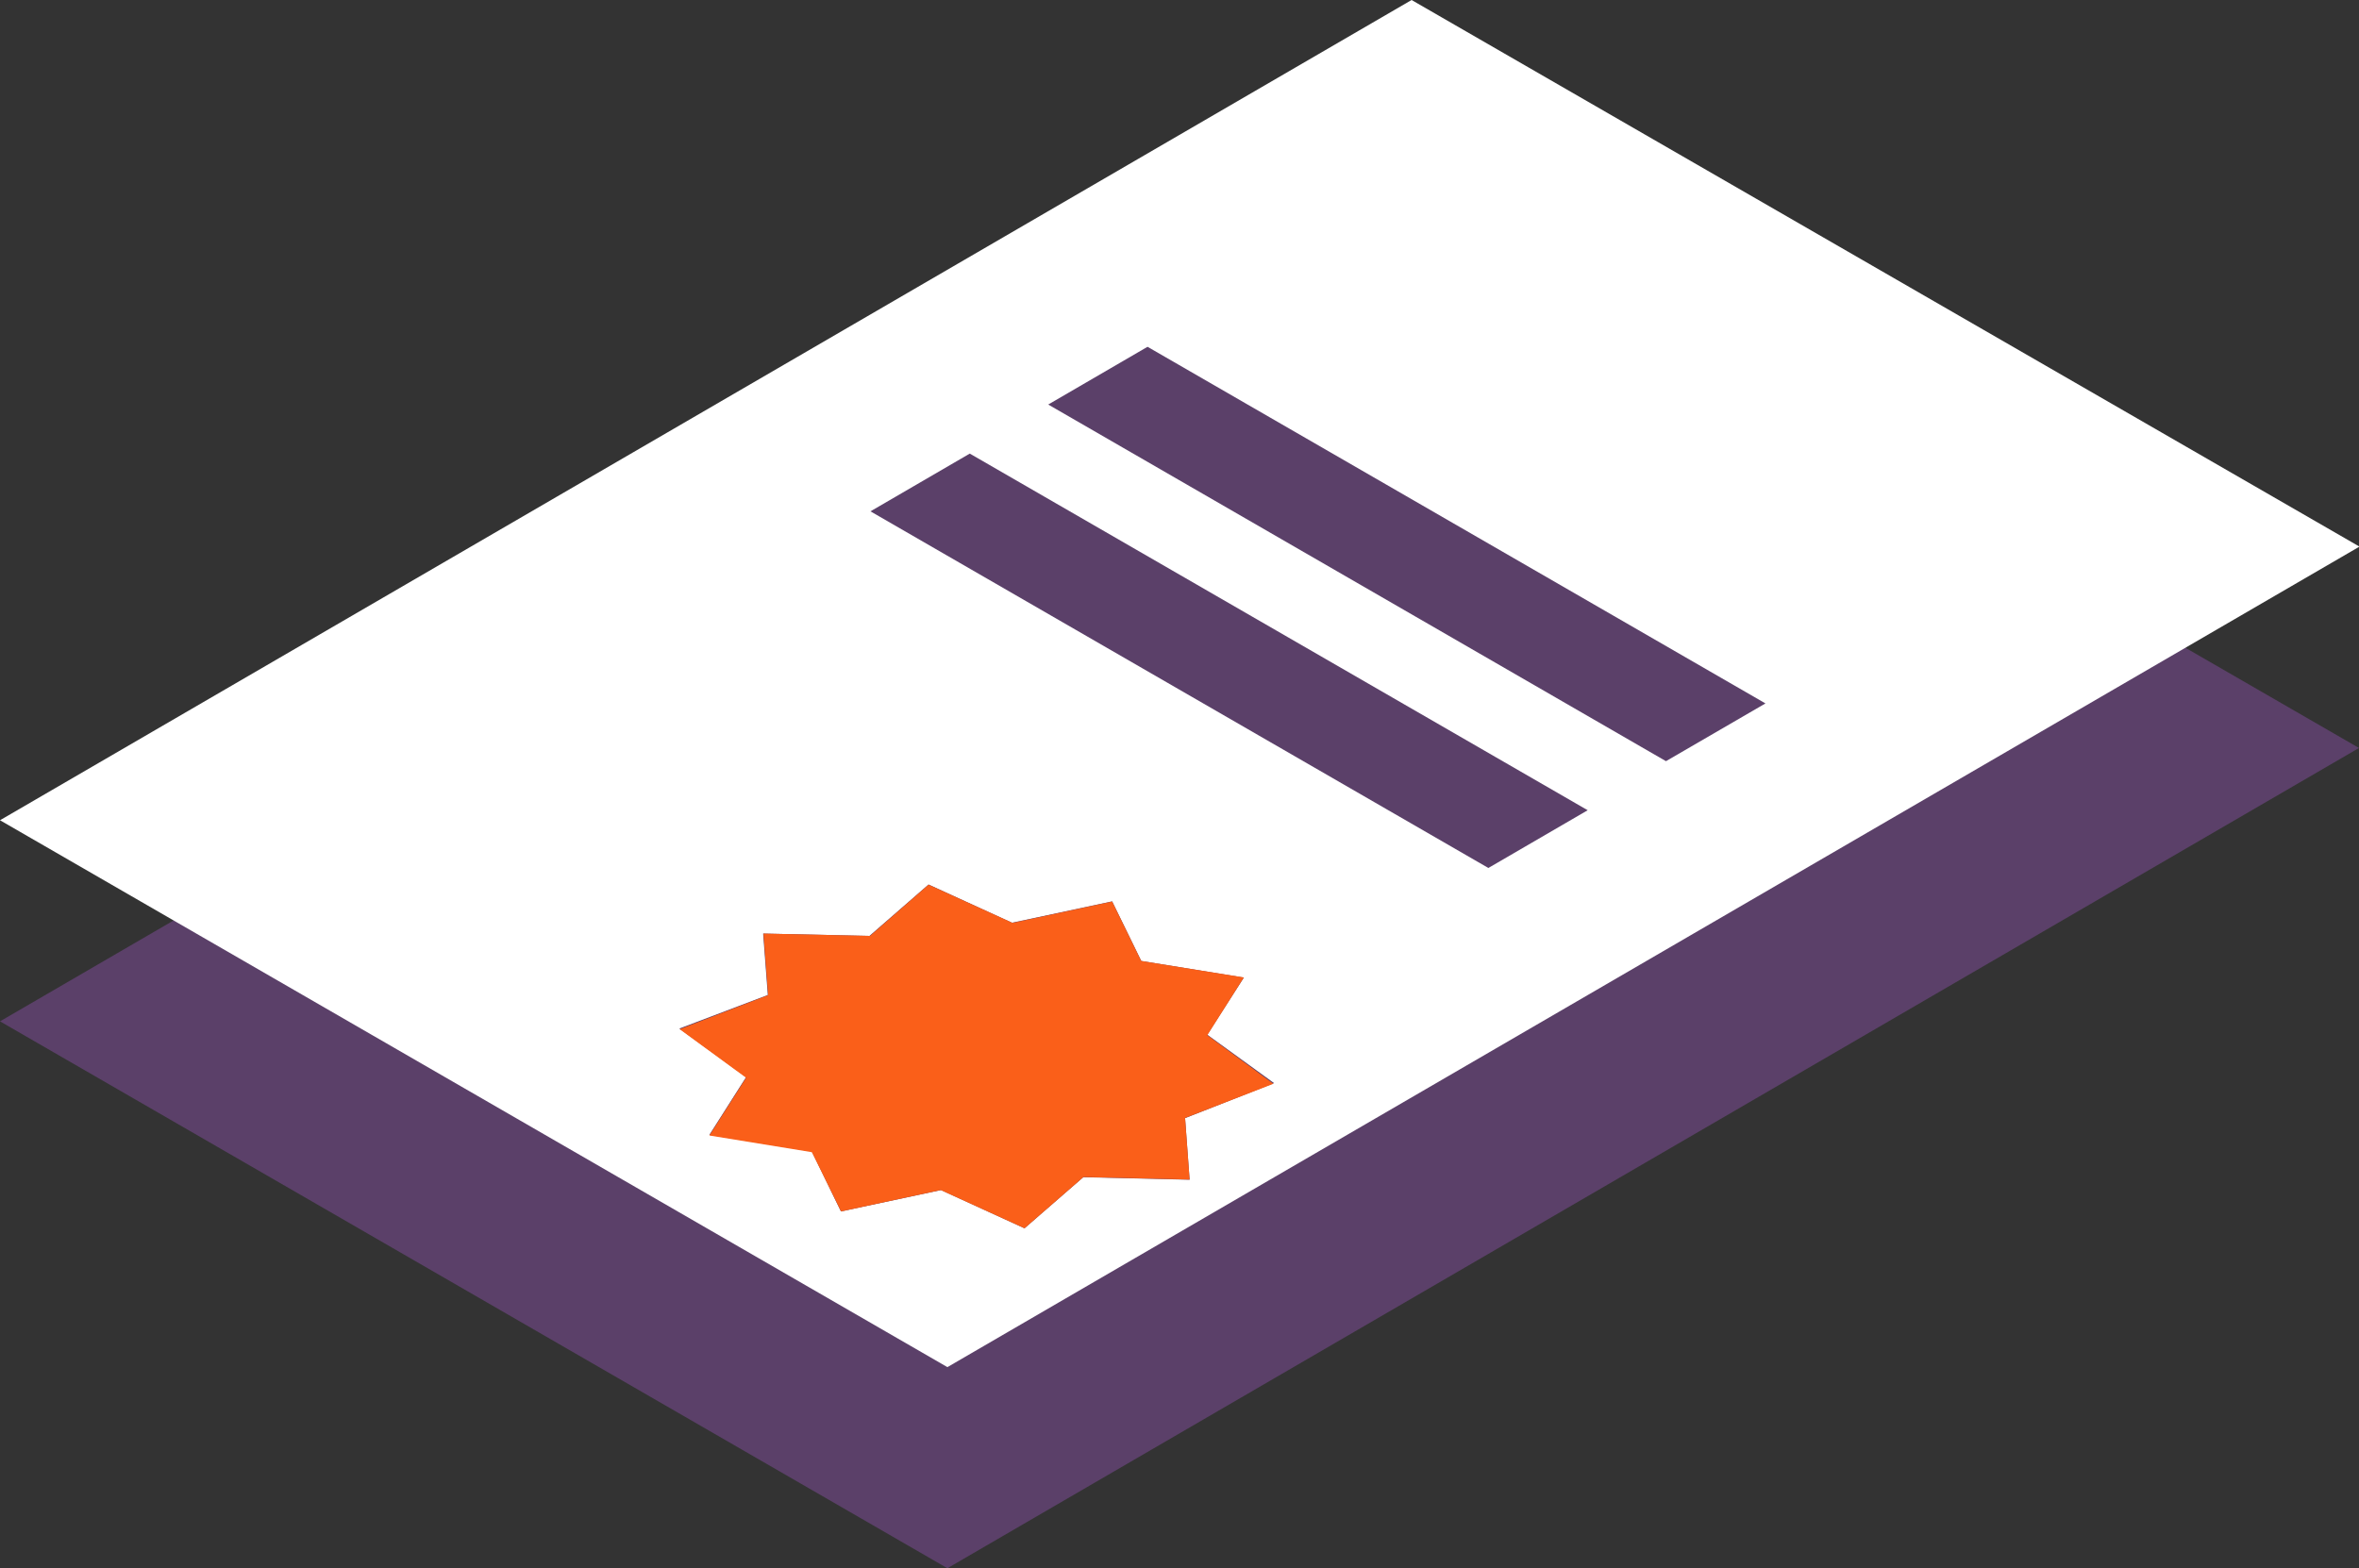 <?xml version="1.0" encoding="UTF-8"?> <svg xmlns="http://www.w3.org/2000/svg" viewBox="0 0 141.33 93.97"><rect x="0" y="0" width="141.33" height="93.97" fill="#333333" stroke="none"/> <defs> <style>.cls-1{fill:#5b4069;}.cls-2{fill:#fff;}.cls-3{fill:#fa5f19;}</style> </defs> <g id="Layer_2" data-name="Layer 2"> <g id="Layer_1-2" data-name="Layer 1"> <polygon class="cls-1" points="84.57 12.05 0 61.2 56.76 93.97 141.33 44.82 84.57 12.05"></polygon> <path class="cls-2" d="M68.37,57.58l6.15,1L72.33,62l4,2.9L71,67l.27,3.69-6.37-.15L61.38,73.6l-5-2.29-6,1.28L48.64,69,42.5,68l2.2-3.46-4-2.91L46,59.62l-.28-3.68,6.37.14L55.63,53l5,2.29,6-1.28,1.74,3.56m73-24.81L84.57,0,0,49.15,56.76,81.92l84.57-49.15"></path> <polyline class="cls-3" points="74.52 58.57 68.37 57.58 66.63 54.02 60.66 55.3 55.63 53.01 52.12 56.08 45.74 55.94 46.02 59.63 40.72 61.67 44.7 64.58 42.5 68.04 48.64 69.04 50.39 72.59 56.36 71.31 61.38 73.6 64.91 70.53 71.27 70.68 71 66.99 76.29 64.94 72.33 62.03 74.52 58.57"></polyline> <polyline class="cls-1" points="95.12 48.55 58.1 27.18 52.15 30.64 89.17 52.01 95.12 48.55"></polyline> <polyline class="cls-1" points="105.77 42.15 68.75 20.78 62.8 24.24 99.81 45.61 105.77 42.15"></polyline> </g> </g> </svg> 